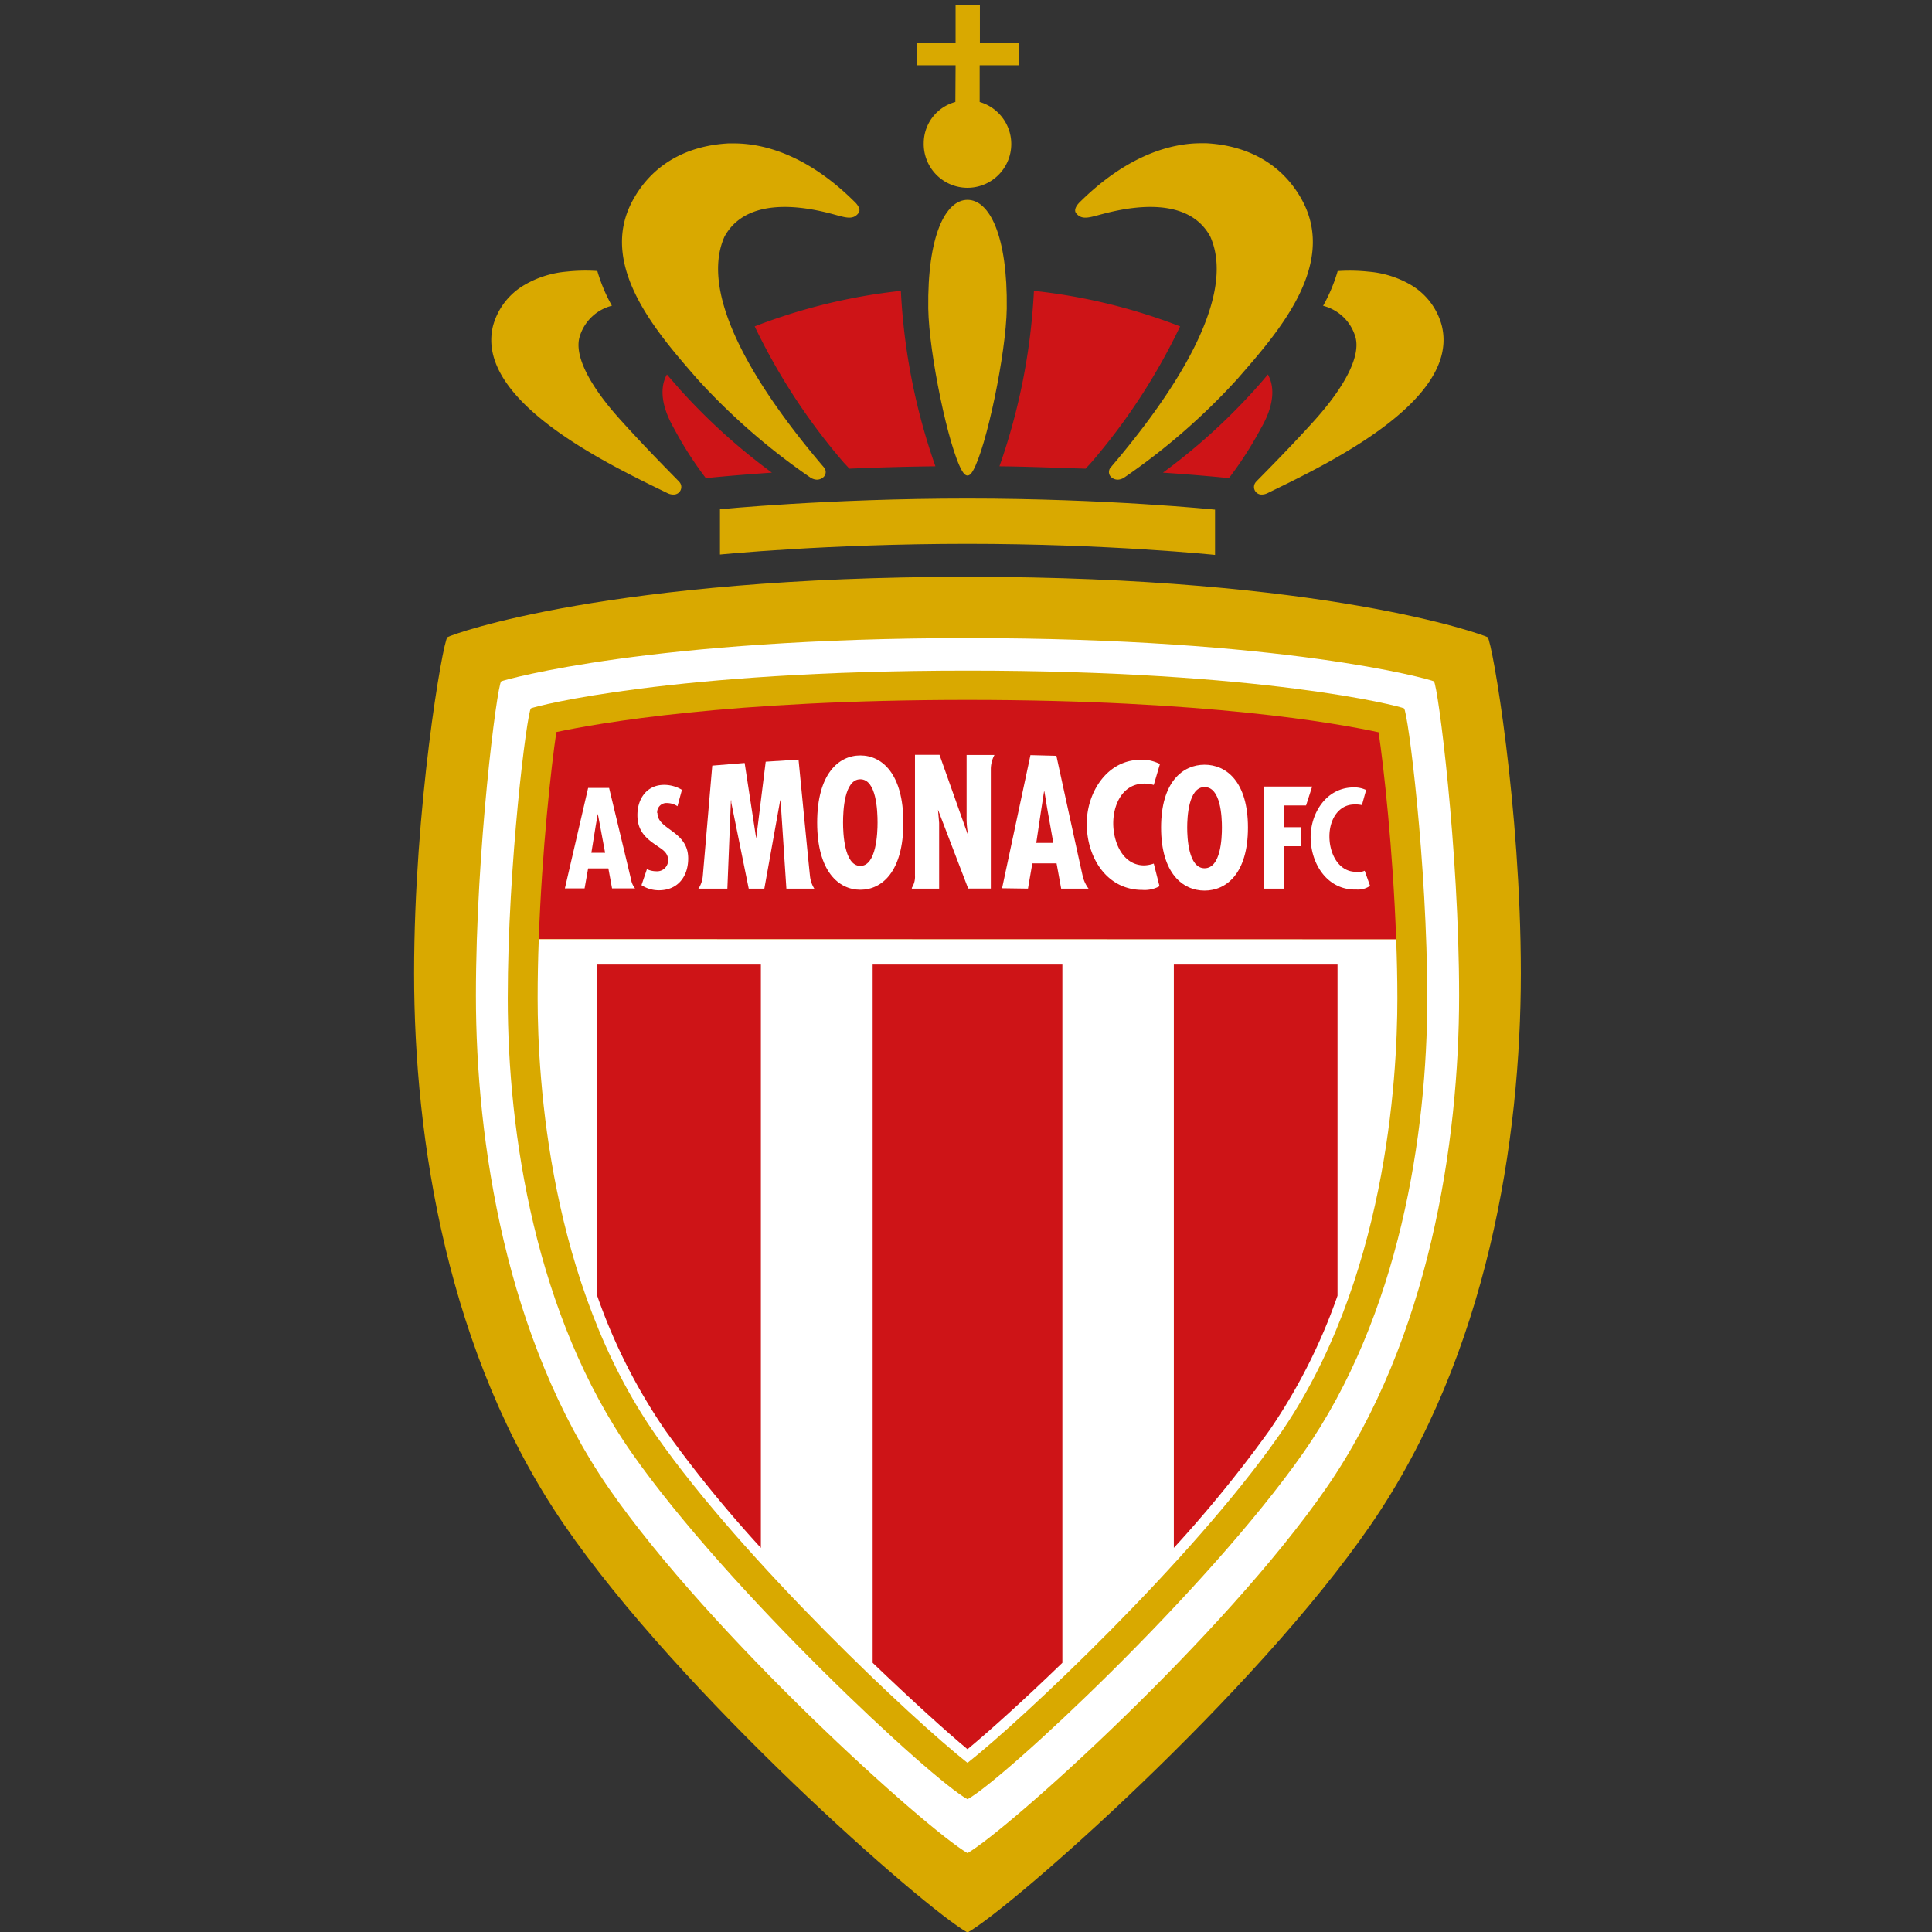 <svg xmlns="http://www.w3.org/2000/svg" viewBox="0 0 256 256"><rect x="0" y="0" width="256" height="256" fill="#333333" stroke="none"/><title>Voetbalpoules.nl | AS Monaco | Design4les.nl</title><g id="Layer_1" data-name="Layer 1"><path d="M88.5,65.37a1.76,1.76,0,0,0,.8.16A1,1,0,0,0,90,63.84c-.14-.18-4-4-7.71-8.12C78.05,51.05,76,47,76.84,44.51a6,6,0,0,1,4.24-4,21.86,21.86,0,0,1-1.93-4.6A23.3,23.3,0,0,0,75,36a13.26,13.26,0,0,0-5.46,1.73,9,9,0,0,0-4.22,5.48C62.9,53.18,80.85,61.65,88.5,65.37Z" style="fill:#d9a900"/><path d="M107.43,63.31a1.69,1.69,0,0,0,.84.25,1.33,1.33,0,0,0,.76-.27.92.92,0,0,0,.15-1.35C103.07,54.78,92,40.32,96,31.35c3.38-6.16,12.84-3.39,15-2.8,1.22.32,2.14.57,2.8-.38.32-.53-.38-1.26-.49-1.36C106.91,20.42,101.06,19,97.27,19c-.26,0-.51,0-.75,0-5.72.31-10.18,2.93-12.69,7.57-4.7,8.67,3.4,17.7,8.62,23.71A86.34,86.34,0,0,0,107.43,63.31Z" style="fill:#d9a900"/><path d="M90.19,51.71l-.29-.33c-.49-.56-1-1.14-1.53-1.76-1,1.78-.72,4.25.92,7.12a48.48,48.48,0,0,0,4.24,6.62s3.16-.35,8.75-.73A80.48,80.48,0,0,1,90.19,51.71Z" style="fill:#ce1417"/><path d="M111.83,61.33c.07.07.56.59.71.77,3.65-.15,7.37-.27,11.41-.31a82.28,82.28,0,0,1-4.58-23.25A76.33,76.33,0,0,0,100,43.25,81.72,81.72,0,0,0,111.83,61.33Z" style="fill:#ce1417"/><path d="M126.59,13.51a5.66,5.66,0,0,0-4.19,5.41,5.8,5.8,0,1,0,7.41-5.41V8.65H135v-3h-5.16v-5h-3.22v5h-5.16v3h5.16Z" style="fill:#d9a900"/><path d="M197.12,84.43c-.81-.41-21.71-8-68.92-8s-68.12,7.54-68.92,8c-.62.63-4.41,22.54-4.41,44.53s4.39,50.46,19.83,73,47.79,50.93,53.5,54.11c5.71-3.18,38.05-31.59,53.49-54.11s19.83-51,19.83-73S197.74,85.06,197.12,84.43Z" style="fill:#d9a900"/><path d="M166.44,63.84a1,1,0,0,0,.66,1.69,1.76,1.76,0,0,0,.8-.16c7.65-3.72,25.6-12.19,23.15-22.2a8.91,8.91,0,0,0-4.21-5.48A13.31,13.31,0,0,0,181.38,36a23.32,23.32,0,0,0-4.13-.08,21.86,21.86,0,0,1-1.93,4.6,6,6,0,0,1,4.24,4c.82,2.5-1.21,6.54-5.4,11.21C170.42,59.87,166.58,63.66,166.44,63.84Z" style="fill:#d9a900"/><path d="M145.37,28.55c2.21-.59,11.67-3.36,15,2.8,4,9-7.09,23.43-13.2,30.59a.92.92,0,0,0,.15,1.35,1.33,1.33,0,0,0,.76.27,1.69,1.69,0,0,0,.84-.25,86.05,86.05,0,0,0,15-13.05c5.23-6,13.32-15,8.63-23.71-2.51-4.64-7-7.26-12.69-7.57-.25,0-.49,0-.75,0-3.79,0-9.64,1.46-16.08,7.85-.1.1-.81.83-.48,1.36C143.22,29.12,144.15,28.87,145.37,28.55Z" style="fill:#d9a900"/><path d="M168,49.62c-.52.62-1,1.2-1.52,1.76l-.29.33a80.48,80.48,0,0,1-12.09,10.92c5.59.38,8.74.73,8.74.73a48.87,48.87,0,0,0,4.25-6.62C168.75,53.87,169,51.4,168,49.62Z" style="fill:#ce1417"/><path d="M143.86,62.1c.15-.18.64-.7.7-.77a81.36,81.36,0,0,0,11.81-18.08A76.12,76.12,0,0,0,137,38.54a82.42,82.42,0,0,1-4.57,23.25C136.48,61.83,140.2,62,143.86,62.1Z" style="fill:#ce1417"/><path d="M128.2,26.48c-2.91,0-5.33,4.74-5.2,14.41.09,5.94,2.69,18.44,4.48,21.51.26.44.5.61.72.61s.46-.17.71-.61c1.79-3.07,4.4-15.57,4.49-21.51C133.53,31.22,131.1,26.48,128.2,26.48Z" style="fill:#d9a900"/><path d="M128.2,66.06c-18.49,0-32.8,1.42-32.8,1.42v6s14.16-1.42,32.8-1.42S161,73.53,161,73.53v-6S146.69,66.06,128.2,66.06Z" style="fill:#d9a900"/><path d="M190,90.28c-.71-.33-20-5.73-61.79-5.73S67.12,90,66.41,90.28c-.56.55-3.35,22.3-3.35,41.63S67,177.38,80.67,197.2c13.6,19.62,42.09,45.19,47.53,48.35,5.44-3.16,33.93-28.73,47.52-48.35,13.72-19.82,17.62-46,17.62-65.29S190.54,90.83,190,90.28Z" style="fill:#fff"/><path d="M172.66,192.55c-12.8,18.26-39.71,43.28-44.46,45.86-4.75-2.58-31.67-27.6-44.47-45.86s-16.45-42.42-16.45-60.26,2.55-37.92,3.07-38.43c.7-.31,18.68-5,57.85-5s57.15,4.68,57.84,5c.53.51,3.08,20.6,3.08,38.43S185.48,174.27,172.66,192.55Z" style="fill:#d9a900"/><path d="M185,124.45H71.39c-.1,2.61-.15,5.25-.15,7.85,0,10.68,1.53,37.74,15.75,58,11.58,16.52,33.94,37.55,41.21,43.29,7.27-5.74,29.63-26.77,41.21-43.29,14.22-20.29,15.75-47.35,15.75-58C185.16,129.7,185.1,127.06,185,124.45Z" style="fill:#fff"/><path d="M79.13,171.69a75.29,75.29,0,0,0,9,17.81,168.87,168.87,0,0,0,12.69,15.6V127.81H79.13Z" style="fill:#ce1417"/><path d="M115.63,127.81v92.52c5.22,5,9.79,9.15,12.57,11.45,2.78-2.3,7.35-6.4,12.57-11.45V127.81Z" style="fill:#ce1417"/><path d="M185,124.45c-.42-11.74-1.65-22.92-2.33-27.42-5.53-1.2-22.82-4.29-54.48-4.29S79.25,95.83,73.72,97c-.68,4.5-1.91,15.68-2.33,27.42Z" style="fill:#ce1417"/><path d="M155.54,205.1a168.87,168.87,0,0,0,12.69-15.6,75.29,75.29,0,0,0,9-17.81V127.81H155.54Z" style="fill:#ce1417"/><path d="M87.08,107.73a1.23,1.23,0,0,1,1.34-1.32,2.56,2.56,0,0,1,1.35.42l.59-2.17A4.54,4.54,0,0,0,88,104c-2.3,0-3.54,1.85-3.54,4,0,2,1,3,2.49,4,.76.54,1.58.93,1.58,2A1.45,1.45,0,0,1,87,115.45a3,3,0,0,1-1.28-.28L85,117.29a4.22,4.22,0,0,0,2.3.68c2.51,0,3.89-1.82,3.89-4.22,0-3.67-4.07-3.79-4.07-6" style="fill:#fff"/><path d="M92.53,117.75h3.85l.47-11.7h.05v.31l2.31,11.39h2.07l2.1-11.7h.05l.77,11.7h3.7a3.77,3.77,0,0,1-.57-1.66c-.12-1-1.36-13.83-1.52-15.44l-4.35.28L100.2,111.1h0l-1.53-10-4.29.35c-.2,2.29-1.18,13.83-1.26,14.68a3.65,3.65,0,0,1-.54,1.58" style="fill:#fff"/><path d="M120.82,117.75h3.62v-8l0-.71-.15-1.75,0,0,4,10.45h3V101.86a4,4,0,0,1,.48-1.82h-3.69v8.19a11.89,11.89,0,0,0,.25,2.62l0,0-3.84-10.83-3.25,0v16a2.72,2.72,0,0,1-.41,1.61" style="fill:#fff"/><path d="M144,109.16c0,4.43,2.63,8.76,7.36,8.76a4.07,4.07,0,0,0,2.28-.49l-.76-3a4.32,4.32,0,0,1-1.26.24c-2.86,0-4.11-3.08-4.11-5.58s1.25-5.26,4.13-5.26a4.83,4.83,0,0,1,1.24.18l.82-2.78a6.16,6.16,0,0,0-1.83-.55l-.74,0c-4.43,0-7.13,4.31-7.13,8.47" style="fill:#fff"/><polygon points="173.06 106.73 173.87 104.22 167.44 104.22 167.44 117.75 170.12 117.75 170.12 112.13 172.38 112.13 172.38 109.61 170.12 109.61 170.12 106.73 173.06 106.73" style="fill:#fff"/><path d="M179.77,115.52c-2.28.07-3.54-2.22-3.61-4.48-.08-2.43,1.22-4.44,3.3-4.44a3.94,3.94,0,0,1,1,.08l.56-2a3.75,3.75,0,0,0-1.82-.34c-3.56.11-5.63,3.55-5.53,6.83.11,3.48,2.31,6.82,6.08,6.7a2.77,2.77,0,0,0,1.79-.49l-.71-2a2.77,2.77,0,0,1-1.07.22" style="fill:#fff"/><path d="M114,114.74c-2.14,0-2.29-4.37-2.29-5.74,0-1.53.15-5.74,2.29-5.74s2.28,4.21,2.28,5.74c0,1.37-.15,5.74-2.28,5.74m0-14.64c-2.87,0-5.72,2.43-5.72,8.9s2.85,8.9,5.72,8.9,5.7-2.42,5.7-8.9-2.84-8.9-5.7-8.9" style="fill:#fff"/><path d="M138,107.07l.34-2.19h.05l.36,2.19.82,4.62h-2.26Zm-1.79,10.68.58-3.35H140l.61,3.35h3.63a4.43,4.43,0,0,1-.76-1.6c-.21-.88-3.06-13.94-3.5-16l-3.44-.09-3.76,17.64Z" style="fill:#fff"/><path d="M159.61,115.05c-2.15,0-2.3-4.09-2.3-5.39s.15-5.37,2.3-5.37,2.3,3.94,2.3,5.37-.15,5.39-2.3,5.39m0-13.72c-2.89,0-5.76,2.27-5.76,8.33s2.87,8.35,5.76,8.35,5.75-2.27,5.75-8.35-2.86-8.33-5.75-8.33" style="fill:#fff"/><path d="M78.36,113l.57-3.55.28-1.61h0l.31,1.61.66,3.55Zm2.35-8.59H77.93l-3.08,13.31h2.61l.47-2.65h2.68l.49,2.65h3.05a2.48,2.48,0,0,1-.51-1.08c-.15-.69-2.93-12.23-2.93-12.23" style="fill:#fff"/></g></svg>